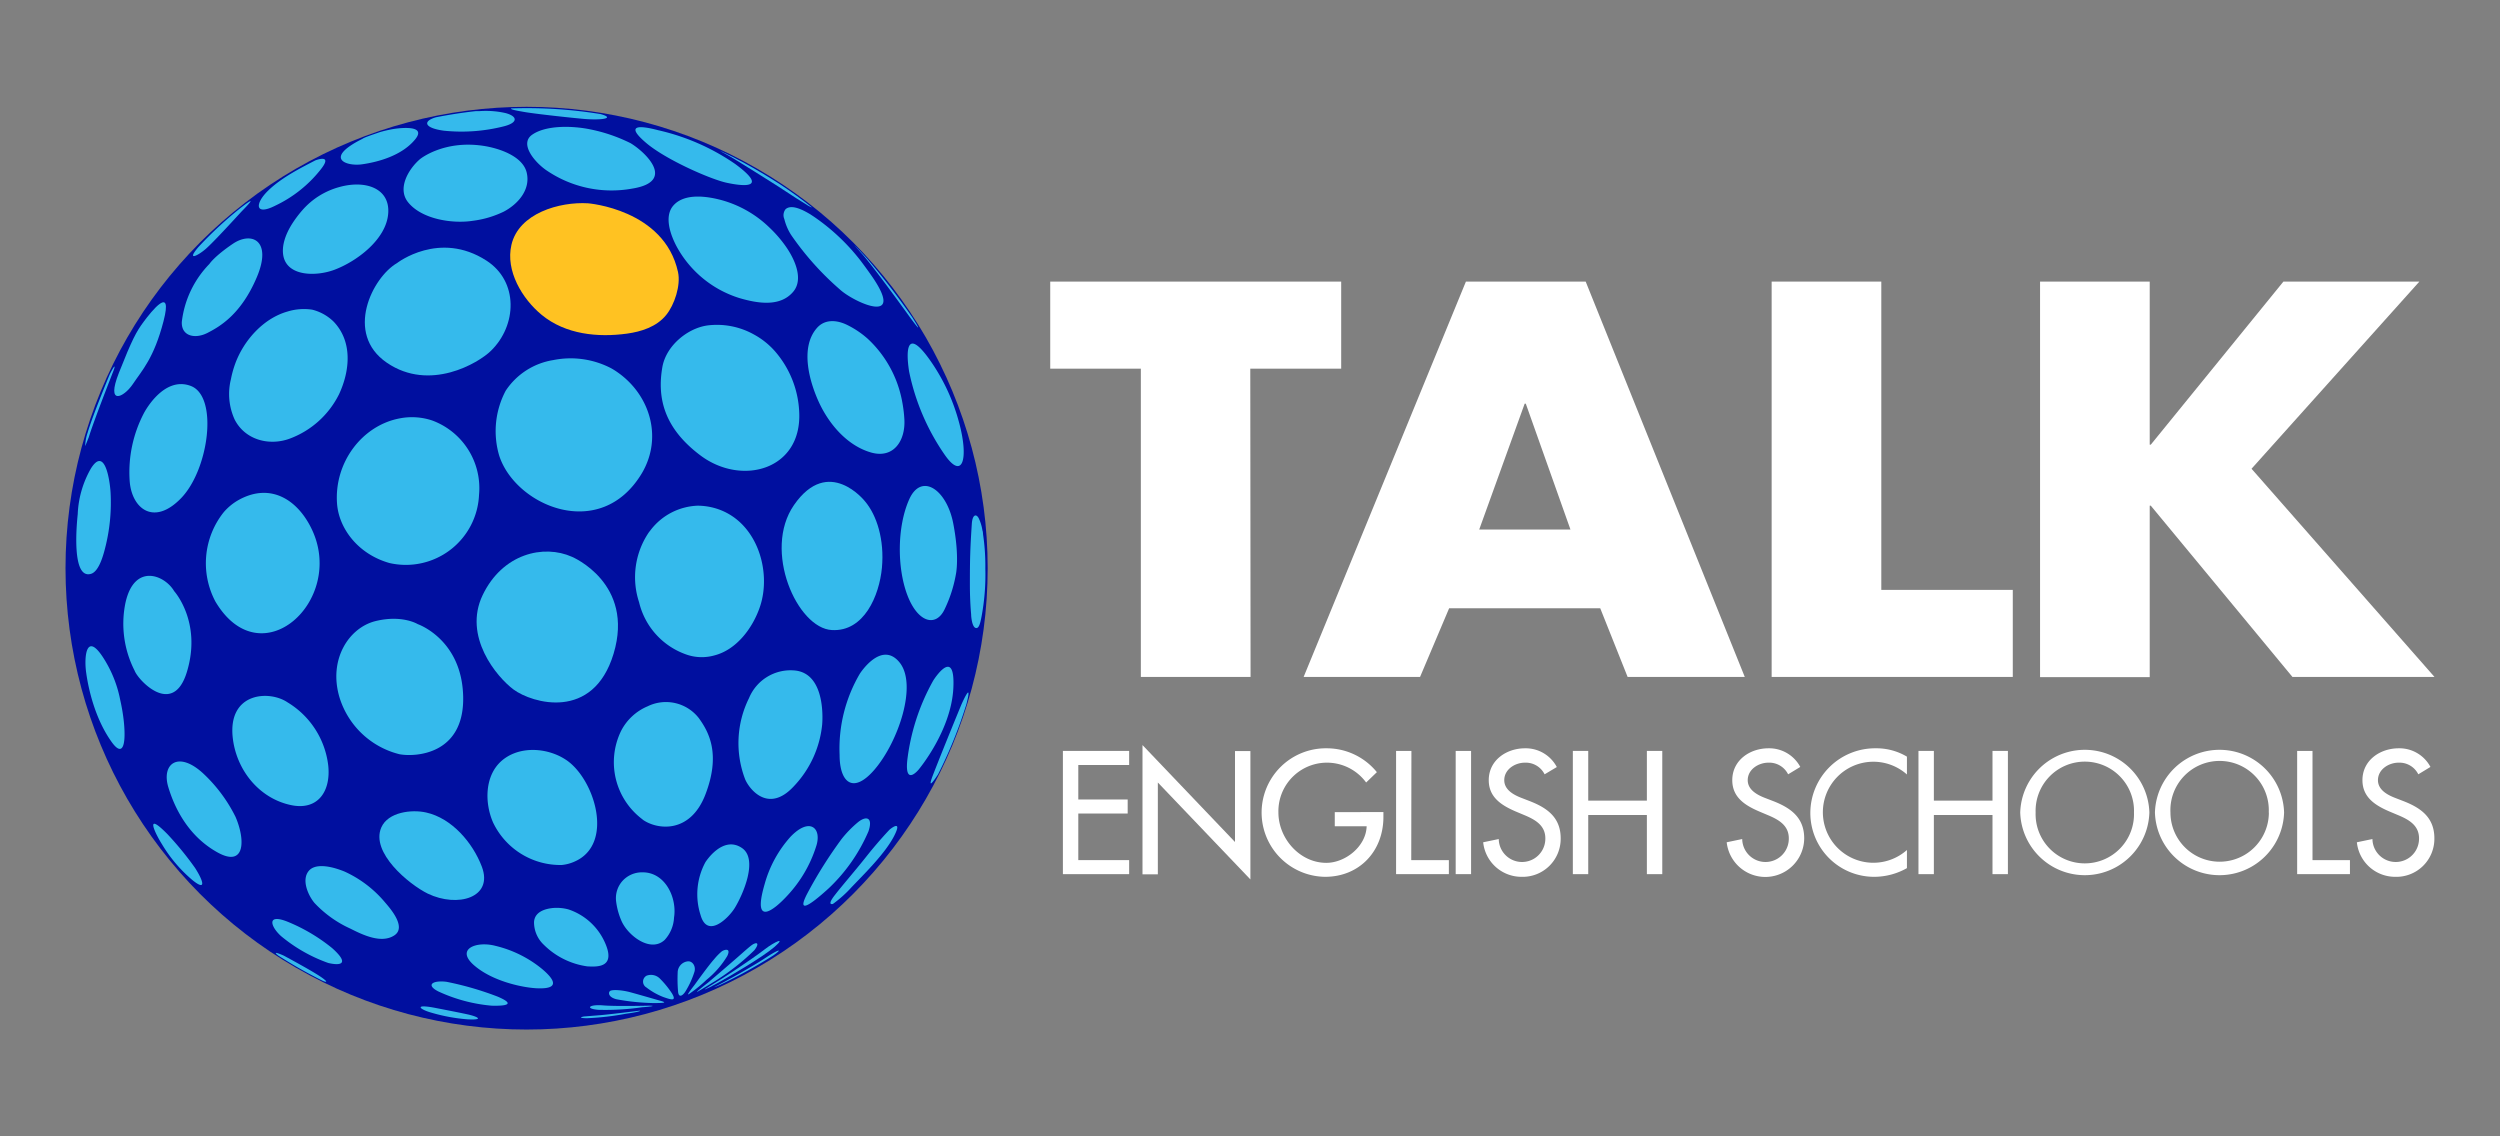 <?xml version="1.0" encoding="UTF-8"?> <svg xmlns="http://www.w3.org/2000/svg" id="Capa_1" data-name="Capa 1" viewBox="0 0 440 200"><rect x="0" y="0" width="440" height="200" fill="#808080" stroke="none"/><defs><style>.cls-1{fill:#000f9f;}.cls-2{fill:#35baec;}.cls-3{fill:#ffc222;}.cls-4{fill:#fff;}</style></defs><title>talk-english-school-w</title><ellipse class="cls-1" cx="92.68" cy="100" rx="81.15" ry="81.2"></ellipse><path class="cls-2" d="M121.14,169.19a2,2,0,0,0-1.87,2,26.22,26.22,0,0,0,.06,3.22c.08,1.41.9.76,1.33.05a15.32,15.32,0,0,0,1.58-3.48C122.48,170,121.86,169.18,121.14,169.19Z"></path><path class="cls-2" d="M116.16,172.25a2.2,2.2,0,0,0-2.38-.52,1.19,1.19,0,0,0,0,2.07,11.73,11.73,0,0,0,3,1.69c1.4.49,2.32.76,1.5-.63A15.85,15.85,0,0,0,116.16,172.25Z"></path><path class="cls-2" d="M116.1,176.1s-3.47-1-5.11-1.45-3.26-.49-3.61-.24-.35,1.09,1.12,1.46a39.48,39.48,0,0,0,6.42.67C117,176.54,117.52,176.48,116.1,176.1Z"></path><path class="cls-2" d="M114.08,177s-5.7.14-7.9-.05c-2.57-.22-3.25.59-.86.78a45.37,45.37,0,0,0,7.69-.45C114.31,177.19,115.81,177,114.08,177Z"></path><path class="cls-2" d="M105.54,178.68l-2.77.22s-1.42.26.47.31a48.31,48.31,0,0,0,6.92-.79c2.19-.3,2.78-.52,2.37-.54C112.53,177.88,107.3,178.54,105.54,178.68Z"></path><path class="cls-2" d="M128,168.26c.74-1.54-.6-1.11-1-.79a10.33,10.33,0,0,0-1.31,1.35c-.92,1-3.46,4.54-3.46,4.54-1.49,1.93-1.28,1.83-.67,1.38a23.13,23.13,0,0,0,2.77-2.28A16,16,0,0,0,128,168.26Z"></path><path class="cls-2" d="M132.76,167.25c.78-1,.6-1.36.13-1.21s-.72.36-2.83,2.22-5.42,4.66-5.42,4.66c-2.83,2.2-1.78,1.57-1.78,1.57s.81-.48,3.17-1.93A41.14,41.14,0,0,0,132.76,167.25Z"></path><path class="cls-2" d="M134.62,167.06c-2.46,1.89-7.08,4.94-9.4,6.31s-.8.68,1-.31,8-4.58,10.1-6.41S136.37,165.72,134.62,167.06Z"></path><path class="cls-2" d="M134.78,168.55c-2.45,1.63-7.09,4.14-7.09,4.14-1.85,1-2.87,1.46-.88.61a88.27,88.27,0,0,0,9.26-5.12C137.7,167.06,137.36,166.85,134.78,168.55Z"></path><path class="cls-2" d="M156.58,146s-1.83,1.89-4.07,4.71-4.11,4.93-5.6,6.85-.31,1.53-.31,1.53a21.15,21.15,0,0,0,3.33-3c2.28-2.38,5.9-5.93,7.46-9S156.58,146,156.58,146Z"></path><path class="cls-2" d="M152.84,146.34c.84-2.42-.3-2.87-1.85-1.62a19.84,19.84,0,0,0-2.85,2.92,76.82,76.82,0,0,0-6,9.51c-1.86,3.5-.1,2.68,3.74-.83A30.18,30.18,0,0,0,152.84,146.34Z"></path><path class="cls-2" d="M139.14,147.26a20.67,20.67,0,0,0-4.57,8.37c-2.22,7.61,1.61,4.6,4,2a22.76,22.76,0,0,0,5.1-8.75C144.66,145.77,142.54,143.73,139.14,147.26Z"></path><path class="cls-2" d="M129.34,159.77c1.4-2.3,4.17-8.56,1.23-10.53-3.41-2.3-6.42,2.51-6.42,2.51a11.88,11.88,0,0,0-.84,9.33C124.51,165.27,128.25,161.56,129.34,159.77Z"></path><path class="cls-2" d="M113.11,153.53a4.64,4.64,0,0,0-3.57,1.53,4.56,4.56,0,0,0-1.11,3.53,12.26,12.26,0,0,0,1,3.6c1.2,2.57,5.1,5.51,7.55,3.24a6.26,6.26,0,0,0,1.65-3.94C119.18,158,117.09,153.53,113.11,153.53Z"></path><path class="cls-2" d="M103.35,170.08c1.89.11,5.16.21,3.05-4.34a10.73,10.73,0,0,0-6.37-5.69,7.91,7.91,0,0,0-2.61-.25c-1.51.13-3.32.69-3.43,2.47a5.43,5.43,0,0,0,1.71,4A13.5,13.5,0,0,0,103.35,170.08Z"></path><path class="cls-2" d="M95.42,170.55a20.42,20.42,0,0,0-8.22-4.08c-3.28-.88-7.09.51-3.79,3.4s8.64,3.93,10.92,4.06S99.18,173.73,95.42,170.55Z"></path><path class="cls-2" d="M87.6,175.41a54.63,54.63,0,0,0-9-2.61c-2.35-.3-3.78.5-1.46,1.69A28.09,28.09,0,0,0,86.52,177C89.13,177.07,90.78,176.77,87.6,175.41Z"></path><path class="cls-2" d="M82.39,178.55c-1.63-.36-5.63-1.13-5.63-1.13-4.11-.81-2.91.26-.7.85a31,31,0,0,0,6.19,1.13C85.36,179.57,84,178.91,82.39,178.55Z"></path><path class="cls-2" d="M164.26,119.76a37.68,37.68,0,0,0-4.59,14.16c-.42,4.5,2,1.54,2,1.54s5.75-6.83,6.12-14.37S164.26,119.76,164.26,119.76Z"></path><path class="cls-2" d="M151.32,118.59a26.05,26.05,0,0,0-3.55,14.29c0,4.76,2.32,7,6.13,2.59,4.22-4.91,7.62-15,4.4-18.91S151.32,118.59,151.32,118.59Z"></path><path class="cls-2" d="M139.7,138.4a18.37,18.37,0,0,0,5-10.86s.91-9.18-5-9.55a7.91,7.91,0,0,0-7.87,4.87,17.81,17.81,0,0,0-.69,14.28C131.81,138.78,135.18,143.28,139.7,138.4Z"></path><path class="cls-2" d="M113.09,144.24c2.48,1.79,8.37,2.62,11.07-4.43s.65-10.93-1.18-13.44a7.33,7.33,0,0,0-9-2.06,9.31,9.31,0,0,0-4.66,4.31,12.56,12.56,0,0,0,3.8,15.62Z"></path><path class="cls-2" d="M98.85,152.24a7.13,7.13,0,0,0,2.27-.6c7.09-3.09,3.52-14.57-1.49-17.9a10,10,0,0,0-2.22-1.11c-3-1.08-6.65-.88-9.13,1.28-3,2.63-3,7.41-1.5,10.85A13.13,13.13,0,0,0,98.85,152.24Z"></path><path class="cls-2" d="M84.8,152.52C83.2,148.31,79.52,144,75,143c-2.51-.57-6.7-.1-7.89,2.63-1.92,4.4,4.83,10,8.18,11.65C80.55,159.8,86.88,158,84.8,152.52Z"></path><path class="cls-2" d="M60.61,153.38a16.7,16.7,0,0,0-1.79-.61c-1.61-.43-3.55-.61-4.48.51-1.32,1.59-.1,4.31,1,5.63a19.91,19.91,0,0,0,6.33,4.53c2.1,1.06,5.43,2.7,7.73,1.19,2.12-1.39-.51-4.52-1.61-5.78A20.16,20.16,0,0,0,60.61,153.38Z"></path><path class="cls-2" d="M58.46,166.87a31,31,0,0,0-8-4.71c-3.55-1.36-2.85.91-1,2.59a27.19,27.19,0,0,0,8.33,4.74C60,170,61.58,169.66,58.46,166.87Z"></path><path class="cls-2" d="M56.3,171.82c-1.71-1.14-6.36-3.63-6.36-3.63-1.74-.77-1.6-.49-.95,0a81.57,81.57,0,0,0,7.84,4.45C57.68,173,57.67,172.73,56.3,171.82Z"></path><path class="cls-2" d="M169.18,124.06s-3.18,7.7-4.89,12.12c-1.18,3,0,1.34.8.12a79.72,79.72,0,0,0,5-12.37C171.28,119.26,169.18,124.06,169.18,124.06Z"></path><path class="cls-2" d="M166.23,107.28a23.49,23.49,0,0,0,2-6.16s.7-3-.46-9-5.62-9-7.75-4.23-2.16,12-.33,16.84S164.7,110.43,166.23,107.28Z"></path><path class="cls-2" d="M172.91,93.36a7.6,7.6,0,0,0-.67-2.18c-.44-.79-1.09-.62-1.2,1-.29,4.42-.34,6.22-.34,10.68,0,1.75.07,3.57.22,5.27,0,.47.17,2.17.77,2.38s.83-.78,1.08-2.09a40.08,40.08,0,0,0,.65-8.36,38.15,38.15,0,0,0-.4-6C173,93.82,173,93.59,172.91,93.36Z"></path><path class="cls-2" d="M155.22,99.92c.45-4.91-.88-9.22-3-11.71,0,0-6.4-8.1-12.48.68-5.54,8,.57,21.7,6.68,22C152.08,111.21,154.76,104.83,155.22,99.92Z"></path><path class="cls-2" d="M120.64,115.14a8.16,8.16,0,0,0,5.1.21c3.91-1,6.76-4.86,8-8.53,2.14-6.25-.49-15.24-7.89-17.38a11.32,11.32,0,0,0-3.06-.44,10.93,10.93,0,0,0-8.31,4.33c-.12.16-.24.3-.35.46A14.07,14.07,0,0,0,112.48,106,12.91,12.91,0,0,0,120.64,115.14Z"></path><path class="cls-2" d="M100.67,98c-5-2.24-12.22-.56-15.72,6.73s2.48,14.43,5.44,16.63c3.24,2.39,14,5.61,17.6-6.3C111.74,102.62,100.67,98,100.67,98Z"></path><path class="cls-2" d="M73.53,109.85s-2.74-1.69-7.43-.54-8.34,6.76-6.35,13.43a14.78,14.78,0,0,0,10.54,10c2.63.51,11.38.2,11.23-10S73.53,109.85,73.53,109.85Z"></path><path class="cls-2" d="M57.77,134.73a15,15,0,0,0-7.17-11.12c-3.21-2.18-10.5-1.76-9.64,6.2.62,5.72,4.69,10.8,10.42,11.92C56,142.62,58.25,139.21,57.77,134.73Z"></path><path class="cls-2" d="M35.84,136.2c-4.42-4.15-7.46-1.8-6.22,2.33s3.8,8.81,8.69,11.51,4.88-2.29,3.13-6.3A26.6,26.6,0,0,0,35.84,136.2Z"></path><path class="cls-2" d="M29.46,146.8c-4.05-4.11-2.23-.25-.95,1.79a25.05,25.05,0,0,0,5.35,6.3c2.46,2,2,.27.48-2.12A56.15,56.15,0,0,0,29.46,146.8Z"></path><path class="cls-2" d="M160,65.37A39.62,39.62,0,0,0,166.24,80c3.17,4.59,4.28.81,2.58-5.55a34.35,34.35,0,0,0-4.76-10.51C159.7,57.51,159.36,61.22,160,65.37Z"></path><path class="cls-2" d="M159.17,73.81a23.67,23.67,0,0,0-.41-3.25,20,20,0,0,0-6-10.9A16,16,0,0,0,149,57.14c-1.78-.84-3.87-1-5.26.63-3,3.49-1.24,9.55.47,13.2,1.81,3.82,5,7.53,9.17,8.69C157.27,80.73,159.38,77.58,159.17,73.81Z"></path><path class="cls-2" d="M140.67,72.75a17.43,17.43,0,0,0-4.08-10.7,13.49,13.49,0,0,0-3.9-3.18,13.33,13.33,0,0,0-8.19-1.59c-3.52.5-7.21,3.55-7.91,7.24-1,5.63.37,10.91,6.72,15.66C130.54,85.57,141,82.72,140.67,72.75Z"></path><path class="cls-2" d="M108.67,65.51a11.92,11.92,0,0,0-1.13-.71,15.43,15.43,0,0,0-10.19-1.42A12.36,12.36,0,0,0,89,68.77a15.2,15.2,0,0,0-1.15,11.39C90.66,89,105.69,95.53,113,83.24,116.68,76.94,114.37,69.47,108.67,65.51Z"></path><path class="cls-2" d="M76.05,74a11.22,11.22,0,0,0-5.73-.36c-6.62,1.26-11.53,7.79-11,15,.3,4.21,3.54,8.83,9.21,10.45a12.89,12.89,0,0,0,15.78-12A12.69,12.69,0,0,0,76.05,74Z"></path><path class="cls-2" d="M42.12,87.93a9.75,9.75,0,0,0-2.77,2.25,14.4,14.4,0,0,0-1.44,15.69c8,13.47,22.79-.1,17.05-12.54C52.53,88.06,47.75,84.89,42.12,87.93Z"></path><path class="cls-2" d="M32.9,118.24c2.66-8.78-2.24-14.19-2.24-14.19-1.68-2.87-7-5-8.57,2a18.17,18.17,0,0,0,1.61,12C24.28,119.66,30.45,126.33,32.9,118.24Z"></path><path class="cls-2" d="M18.7,116.62c-3.47-6-3.94-1.21-3.54,1.72s1.57,8.16,4.47,12.22,2.6-2.72,1.54-7.31A21,21,0,0,0,18.7,116.62Z"></path><path class="cls-2" d="M138.27,36.81a1.7,1.7,0,0,0-.23,1.74,9.37,9.37,0,0,0,1.17,2.76A50.71,50.71,0,0,0,147.88,51c2.44,2.2,11.44,6.32,5.76-2.11-.69-1-1.41-2-2.17-3a36.31,36.31,0,0,0-8.23-7.76l-.59-.39C141.41,37,139.35,35.88,138.27,36.81Z"></path><path class="cls-2" d="M160.1,55.77s3,4.12.5.14a129.19,129.19,0,0,0-8-10.41c-.73-.81-1.48-1.6-2.25-2.38.29.35.76.88,1.43,1.63C154.1,47.41,160.1,55.77,160.1,55.77Z"></path><path class="cls-2" d="M136.91,32.78s6.6,4.38,5.89,3.64q-2.62-2.07-5.43-3.93c-2.25-1.46-4.49-2.77-6.29-3.76-1.43-.78-2.88-1.52-4.37-2.2.21.14.7.43,1.19.68C128.91,27.71,136.91,32.78,136.91,32.78Z"></path><path class="cls-2" d="M135.37,40a19.55,19.55,0,0,0-8.31-4.76c-2.53-.69-6.51-1.31-8.5.88-1.78,1.95-.51,5.34.57,7.34a19,19,0,0,0,11,9c3,.88,7.08,1.67,9.44-1.07,2-2.3.17-6-1.32-8.09A21.86,21.86,0,0,0,135.37,40Z"></path><path class="cls-3" d="M103.49,35.78c-5-.3-12.19,1.74-13.48,7.32-1.06,4.56,1.88,9.48,5.33,12.32,4.2,3.45,9.89,4,15,3.3,2.53-.35,5.21-1.2,6.89-3.26,1.48-1.8,2.61-5.24,2.1-7.58C116.92,36.82,103.49,35.78,103.49,35.78Z"></path><path class="cls-2" d="M85.62,45.87c-8.3-5.37-15.74.43-15.74.43-4.32,2.5-9.32,12.41-1.78,17.55s16.09.06,18.3-2.1C91,57.27,91.3,49.54,85.62,45.87Z"></path><path class="cls-2" d="M59.67,69.39c1.92-4.11,2.42-9.25-.94-12.77a8.23,8.23,0,0,0-3.79-2.12,9.81,9.81,0,0,0-4.37.34C46.32,56.06,42.9,59.92,41.4,64a18.25,18.25,0,0,0-.76,2.75,10.81,10.81,0,0,0,.66,7.09c1.85,3.62,6.12,4.69,9.72,3.35A15.85,15.85,0,0,0,59.67,69.39Z"></path><path class="cls-2" d="M25.32,72.73a22.41,22.41,0,0,0-2.5,11.87c.31,4.83,4.2,8.11,9.07,3.06s6.57-17.87,1.7-19.73S25.32,72.73,25.32,72.73Z"></path><path class="cls-2" d="M16,101c1.54-.43,2.32-3.8,2.63-5.06a32.3,32.3,0,0,0,.83-9.3c-.13-2.09-1-8.18-3.48-4.15a17.57,17.57,0,0,0-2.3,8C13.5,92.23,12.55,102,16,101Z"></path><path class="cls-2" d="M113.74,25.17c3.47,2.94,11.3,6.38,14.17,7s7.51,1.13,1.48-3.31a39,39,0,0,0-13.58-5.95C112.36,22,110,22,113.74,25.17Z"></path><path class="cls-2" d="M93.69,23.69c-2.45,1.67.67,5.13,2.67,6.41a20.29,20.29,0,0,0,14.87,3.1c7.92-1.25,2.26-6.5-.25-8a28.39,28.39,0,0,0-7.14-2.44C100.75,22.13,96.15,22,93.69,23.69Z"></path><path class="cls-2" d="M71.84,35.62c2.44,3,7.85,3.79,11.37,3.24a17.44,17.44,0,0,0,5.47-1.62c2.49-1.32,4.78-3.89,4-6.94-.75-2.89-5-4.24-7.6-4.63C78.06,24.61,73.93,28,73.93,28,71.94,29.69,69.84,33.17,71.84,35.62Z"></path><path class="cls-2" d="M53.15,37.07a19.78,19.78,0,0,0-1.78,2.39c-1,1.6-1.89,3.73-1.48,5.67.78,3.56,5.81,3.52,8.92,2.37,4-1.49,9.23-5.4,9.52-10,.29-4.37-4-5.84-8.53-4.6A13.22,13.22,0,0,0,53.15,37.07Z"></path><path class="cls-2" d="M36.54,58.58c2.22-1.14,5.91-3.3,8.66-9.79s-.93-8.11-4.22-5.88-4.12,3.54-4.12,3.54A17.52,17.52,0,0,0,32,56.64C31.88,59.16,34.31,59.73,36.54,58.58Z"></path><path class="cls-2" d="M23.38,67.6c1.62-2.43,3.7-4.51,5.4-11.07s-2.15-1.71-3.48.08-2.05,3.14-4.37,9S21.77,70,23.38,67.6Z"></path><path class="cls-2" d="M15.61,77c.89-2.93,4.08-11,4.11-11.1s.56-1.33.43-1.38-.82,1.32-.87,1.45-3,7.22-3.86,10.19A7.71,7.71,0,0,0,15,78.51S15.58,77.06,15.61,77Z"></path><path class="cls-2" d="M92.35,19.72c1.42.25,6.49.84,10.21,1.19,3.24.3,5.86-.08,3.15-.83a81,81,0,0,0-15.72-1C89.65,19.27,91.27,19.53,92.35,19.72Z"></path><path class="cls-2" d="M78.1,23a30.31,30.31,0,0,0,10.63-.78c2.52-.66,2.35-1.76.24-2.32a15.63,15.63,0,0,0-4.61-.34h-.63c-2.36.26-4.67.62-7,1.08C74.36,21.32,74.64,22.53,78.1,23Z"></path><path class="cls-2" d="M63.71,28.92c2.77-.39,7-1.5,9.36-4.39s-3.92-1.81-3.92-1.81a23,23,0,0,0-2.28.53c-.73.25-1.46.5-2.19.77s-.92.43-.92.43C56.91,27.88,60.94,29.31,63.71,28.92Z"></path><path class="cls-2" d="M48.42,36.21a22.34,22.34,0,0,0,8.07-6.44c2.19-2.79-1-1.54-1-1.54-2.39,1.25-5.93,3-8.31,5.33S44.88,38,48.42,36.21Z"></path><path class="cls-2" d="M36.2,43.82c1.44-1.25,5.55-5.77,6.15-6.42s3.74-3.74-.2-.65a67.13,67.13,0,0,0-7.23,6.73C32.77,46,34.76,45.06,36.2,43.82Z"></path><path class="cls-4" d="M220.1,119.14H200.79V64.88H184.84V49.56h51.21V64.88h-16Z"></path><path class="cls-4" d="M255.05,107.05l-5.12,12.09H229.44L258,49.56h21.08l28,69.58H286.46l-4.82-12.09Zm13.49-36h-.2l-8,22.15h16.06Z"></path><path class="cls-4" d="M331.11,103.82h23.14v15.32H311.81V49.56h19.3Z"></path><path class="cls-4" d="M401.88,49.56h23.93L396.27,82.5l32.2,36.64h-25L378.54,89h-.19v30.18h-19.3V49.56h19.3v28.7h.19Z"></path><path class="cls-4" d="M187.07,132.16h11.66v2.48h-8.95v6.07h8.69v2.47h-8.69v8.2h8.95v2.47H187.07Z"></path><path class="cls-4" d="M201.08,131.13l16.28,17.06v-16h2.71v22.59l-16.29-17.06v16.16h-2.7Z"></path><path class="cls-4" d="M243.48,142.92v.87c0,6-4.2,10.53-10.27,10.53a11.31,11.31,0,0,1,.29-22.62,11.36,11.36,0,0,1,8.83,4.2l-1.89,1.82A8.55,8.55,0,0,0,225,143c0,4.55,3.74,8.86,8.43,8.86,3.36,0,7-2.9,7.1-6.44h-5.61v-2.48Z"></path><path class="cls-4" d="M248.38,151.38H255v2.47h-9.29V132.16h2.7Z"></path><path class="cls-4" d="M258.91,153.85H256.2V132.16h2.71Z"></path><path class="cls-4" d="M271.85,136.28a3.7,3.7,0,0,0-3.48-2.05c-1.73,0-3.62,1.18-3.62,3.08,0,1.7,1.66,2.59,3,3.11l1.55.6c3.08,1.21,5.38,2.91,5.38,6.53a6.69,6.69,0,0,1-6.93,6.77,6.77,6.77,0,0,1-6.71-6.08l2.74-.57a4.1,4.1,0,1,0,8.2-.12c0-2.33-1.87-3.33-3.74-4.11l-1.5-.63c-2.47-1.07-4.72-2.48-4.72-5.5,0-3.51,3.11-5.61,6.39-5.61A6.19,6.19,0,0,1,274,135Z"></path><path class="cls-4" d="M425.62,136.28a3.7,3.7,0,0,0-3.48-2.05c-1.72,0-3.62,1.18-3.62,3.08,0,1.7,1.66,2.59,3,3.11l1.55.6c3.08,1.21,5.38,2.91,5.38,6.53a6.69,6.69,0,0,1-6.93,6.77,6.77,6.77,0,0,1-6.71-6.08l2.74-.57a4.1,4.1,0,1,0,8.2-.12c0-2.33-1.87-3.33-3.74-4.11l-1.5-.63c-2.47-1.07-4.72-2.48-4.72-5.5,0-3.51,3.11-5.61,6.39-5.61a6.18,6.18,0,0,1,5.58,3.28Z"></path><path class="cls-4" d="M289.85,140.91v-8.75h2.71v21.69h-2.71V143.44H279.53v10.41h-2.71V132.16h2.71v8.75Z"></path><path class="cls-4" d="M314.71,136.28a3.71,3.71,0,0,0-3.48-2.05c-1.73,0-3.63,1.18-3.63,3.08,0,1.7,1.67,2.59,3,3.11l1.56.6c3.07,1.21,5.38,2.91,5.38,6.53a6.84,6.84,0,0,1-13.64.69l2.73-.57a4.1,4.1,0,1,0,8.2-.12c0-2.33-1.87-3.33-3.74-4.11l-1.49-.63c-2.48-1.07-4.72-2.48-4.72-5.5,0-3.51,3.1-5.61,6.38-5.61a6.2,6.2,0,0,1,5.59,3.28Z"></path><path class="cls-4" d="M335.62,136.31a8.89,8.89,0,1,0,0,13.29v3.19a11.73,11.73,0,0,1-5.7,1.53,11.23,11.23,0,0,1-11.3-11.2,11.4,11.4,0,0,1,11.53-11.42,10.45,10.45,0,0,1,5.47,1.47Z"></path><path class="cls-4" d="M350.68,140.91v-8.75h2.71v21.69h-2.71V143.44H340.36v10.41h-2.71V132.16h2.71v8.75Z"></path><path class="cls-4" d="M378.29,143a11.37,11.37,0,0,1-22.73,0,11.37,11.37,0,0,1,22.73,0Zm-2.71,0a8.66,8.66,0,1,0-17.31,0,8.66,8.66,0,1,0,17.31,0Z"></path><path class="cls-4" d="M402,143a11.37,11.37,0,0,1-22.73,0A11.37,11.37,0,0,1,402,143Zm-2.7,0A8.66,8.66,0,1,0,382,143a8.66,8.66,0,1,0,17.32,0Z"></path><path class="cls-4" d="M407,151.38h6.59v2.47h-9.29V132.16H407Z"></path></svg> 